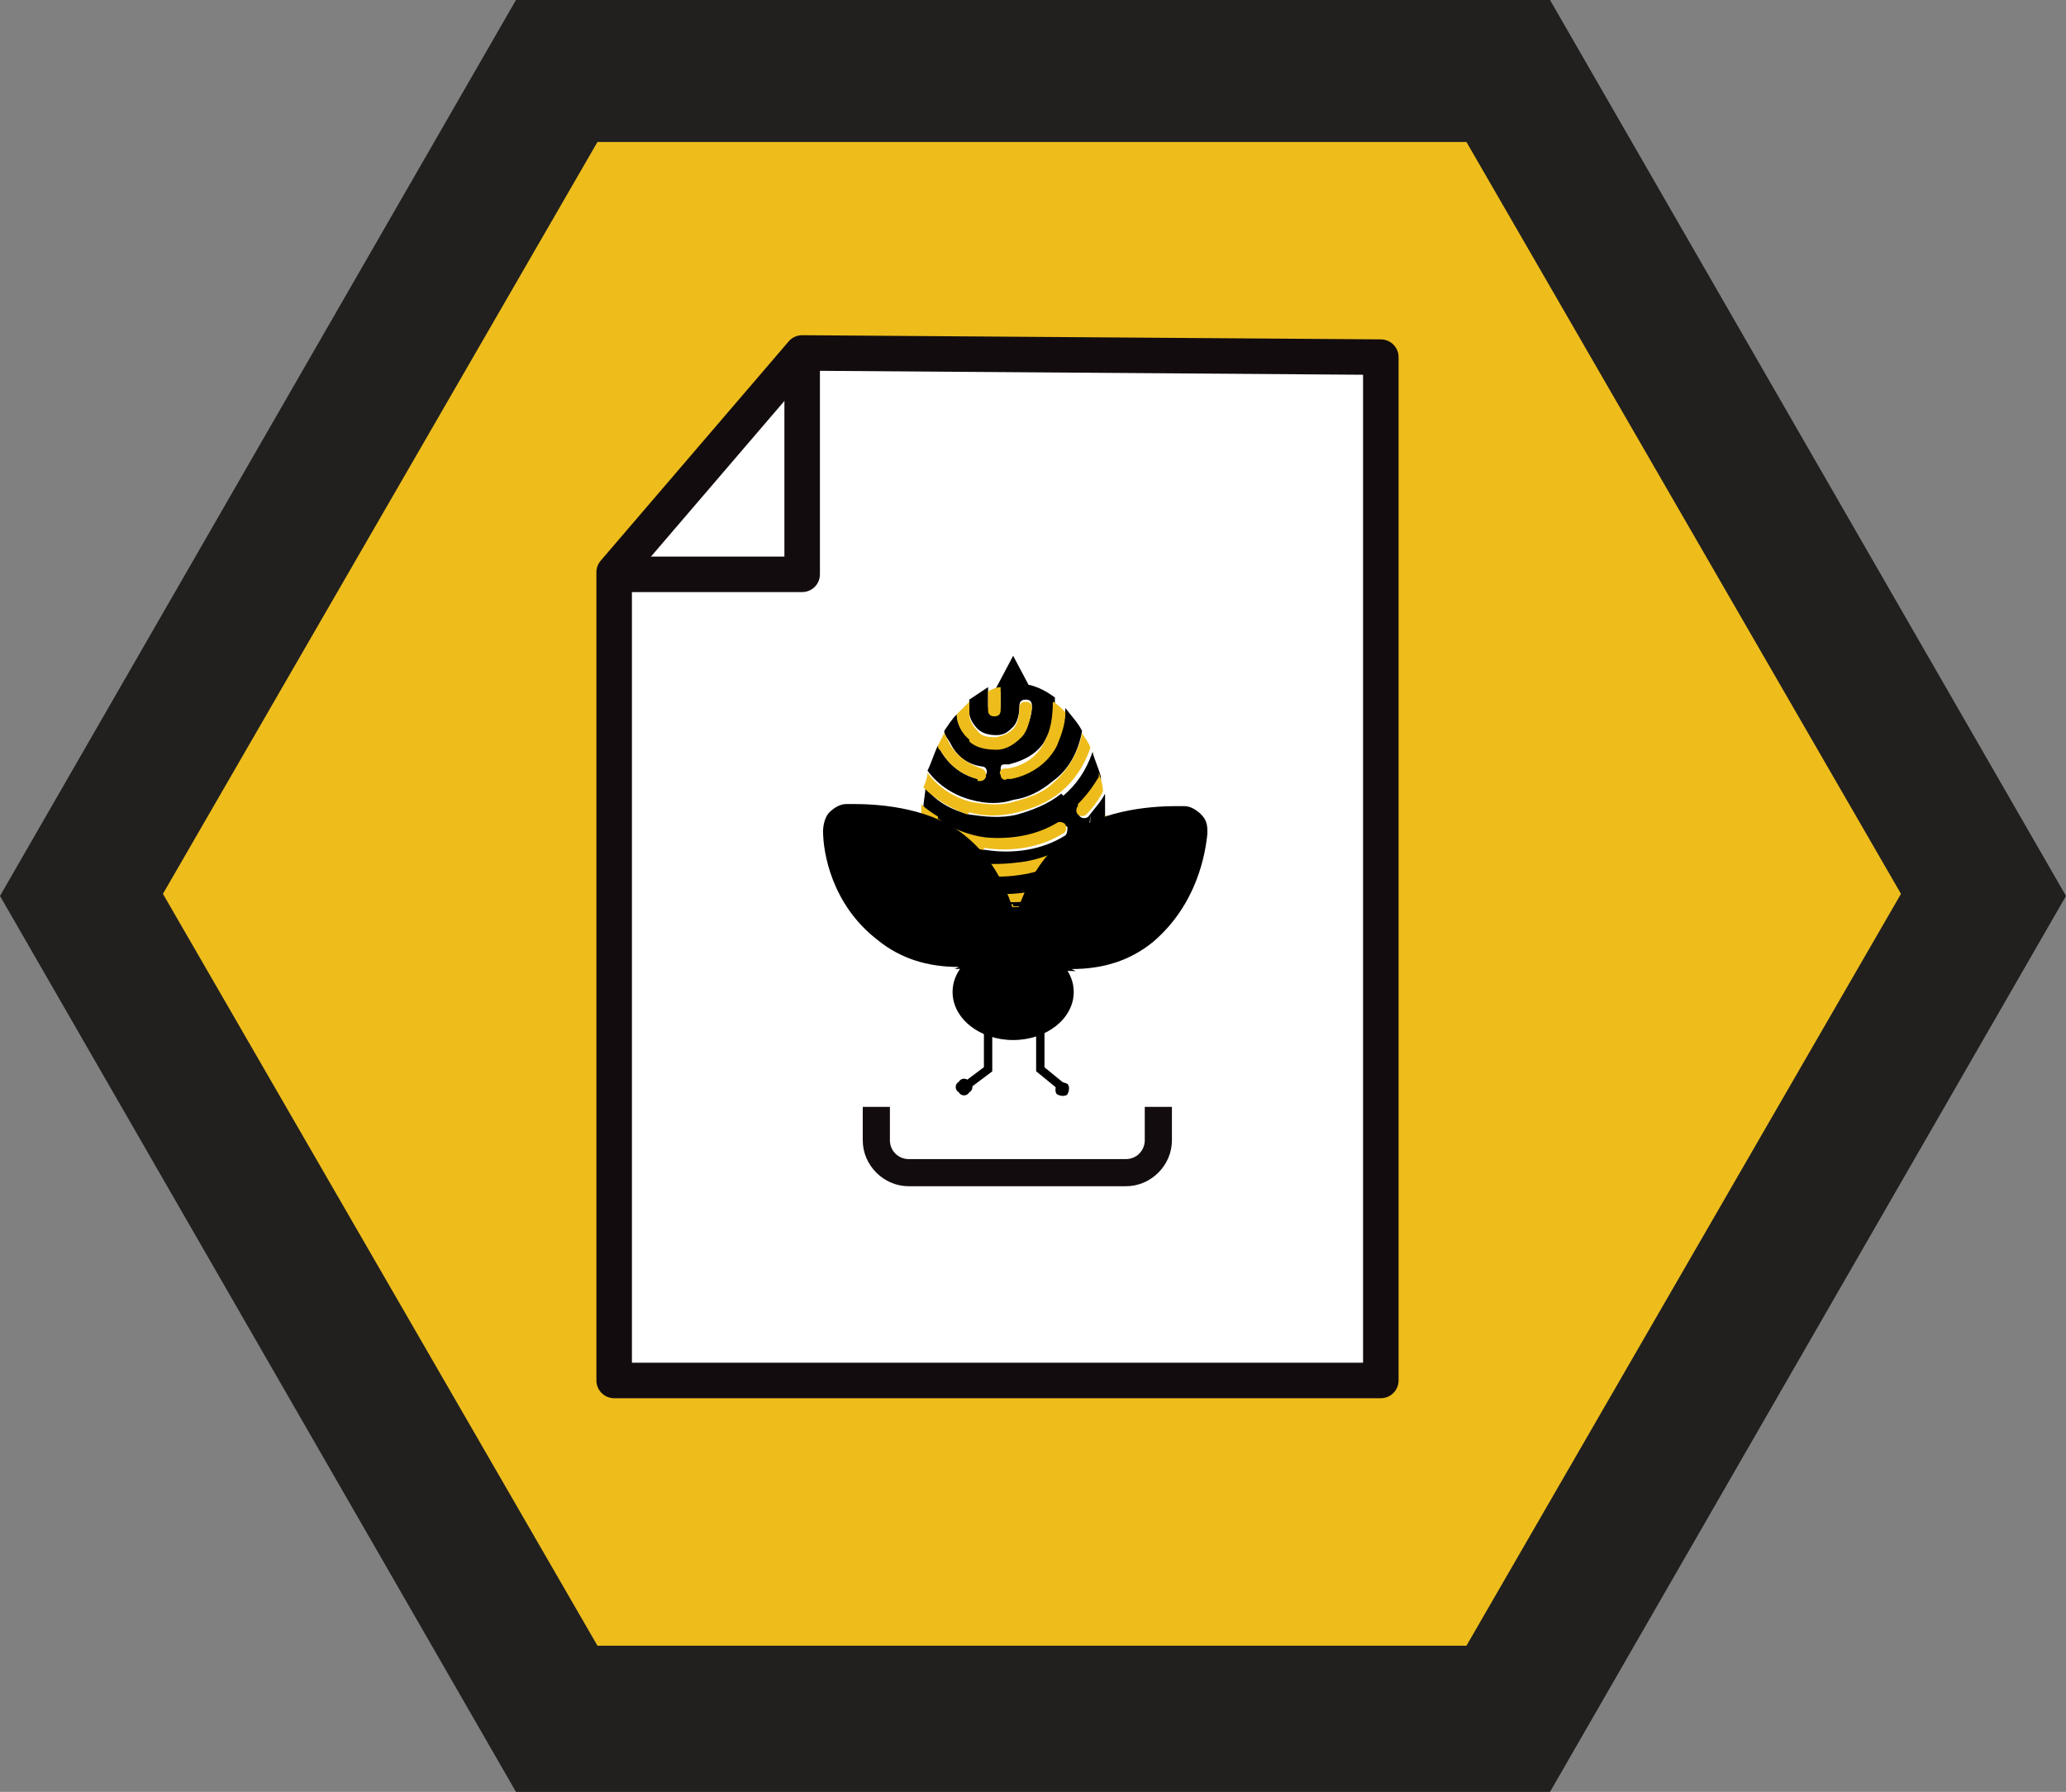 <?xml version="1.0" encoding="UTF-8"?> <svg xmlns="http://www.w3.org/2000/svg" xmlns:xlink="http://www.w3.org/1999/xlink" id="Layer_2" viewBox="0 0 98.9 85.8"><rect x="0" y="0" width="98.9" height="85.8" fill="#808080" stroke="none"/><defs><style>.cls-1{fill:#21201f;}.cls-2,.cls-3,.cls-4{fill:none;}.cls-5{fill:#fff;stroke:url(#radial-gradient);}.cls-5,.cls-4{stroke-linecap:round;stroke-linejoin:round;stroke-width:1.7px;}.cls-6{fill:#eebd1c;}.cls-7{fill:url(#radial-gradient-2);}.cls-3{stroke:#000;stroke-miterlimit:10;stroke-width:.4px;}.cls-4{stroke:url(#radial-gradient-3);}</style><radialGradient id="radial-gradient" cx="47.7" cy="50.9" fx="47.7" fy="50.9" r="22.6" gradientTransform="translate(0 92.4) scale(1 -1)" gradientUnits="userSpaceOnUse"><stop offset=".6" stop-color="#130c0e"></stop><stop offset=".8" stop-color="#130c0e"></stop><stop offset="1" stop-color="#130c0e"></stop></radialGradient><radialGradient id="radial-gradient-2" cx="48.6" cy="37.5" fx="48.6" fy="37.5" r="5.4" xlink:href="#radial-gradient"></radialGradient><radialGradient id="radial-gradient-3" cx="33.9" cy="70.2" fx="33.9" fy="70.2" r="5.7" xlink:href="#radial-gradient"></radialGradient></defs><g id="Layer_1-2"><polygon class="cls-6" points="2.75 42.6 27.25 4.5 71.45 5.2 95.25 43.9 71.85 84.1 26.95 84.1 2.75 42.6"></polygon><path class="cls-1" d="M7.8,42.8L28.6,6.8h41.6l20.8,36-20.8,36H28.6L7.8,42.8ZM24.7,0L0,42.9l24.7,42.9h49.5l24.7-42.9L74.2,0H24.7Z"></path><polygon class="cls-5" points="66.1 66.1 29.4 66.1 29.4 27.4 38.4 16.9 66.1 17.1 66.1 66.1 66.1 66.1"></polygon><rect x="46.3" y="41.7" width="4.5" height="3.6"></rect><ellipse cx="48.5" cy="47.5" rx="2.9" ry="2.3"></ellipse><polyline class="cls-3" points="49.8 49.1 49.8 51.2 50.9 52.1"></polyline><path d="M50.6,52.4c.2.1.4.1.5,0,.1-.2.1-.4,0-.5-.2-.1-.4-.1-.5,0-.1.2-.1.4,0,.5Z"></path><polyline class="cls-3" points="47.3 49.1 47.3 51.2 46.1 52.1"></polyline><path d="M45.9,51.8c-.2.1-.2.4,0,.5.1.2.4.2.5,0,.2-.1.2-.4,0-.5-.1-.2-.4-.2-.5,0Z"></path><polygon points="49.4 33.1 48.5 31.4 47.6 33.1 49.4 33.1"></polygon><path class="cls-2" d="M48.1,42.5c-.4,0-.7-.1-1-.3.3.1.7.2,1,.3Z"></path><path d="M44.9,41.4c.5.7,1.1,1.2,1.8,1.5,0,0,.2-.1.3-.1,1.1.2,2,.1,2.9-.1.7-.2,1.4-.6,2.1-1,.4-.5.7-1,.8-1.6-1.2,1-2.6,1.7-4,1.9-1.4.2-2.7,0-3.9-.6h0ZM48.1,42.5c-.4,0-.7-.1-1-.3.3.1.7.2,1,.3h.4-.4Z"></path><path d="M50.8,38c-.6.5-1.4.8-2.1,1-.8.2-1.6.1-2.3,0-.8-.2-1.6-.6-2.1-1.3,0,.3-.1.7-.1,1,.3.2.5.4.8.6v-.3.3c.7.5,1.5.7,2.3.9,1.2.2,2.4,0,3.4-.7.1,0,.3,0,.4.1,0,.1,0,.3-.1.4-1.1.7-2.5.9-3.8.7-.7-.1-1.4-.3-2.1-.7,0,.1,0,.3.1.4,0-.1,0-.2-.1-.4-.3-.2-.6-.3-.9-.6,0,.3.1.7.2,1h0c1.1.9,2.7,1.2,4.3,1,1.2-.2,2.3-.7,3.3-1.4.1-.3.2-.7.2-1.1,0,.4,0,.7-.2,1.1.3-.3.6-.5.9-.9v-1.1c-.2.4-.5.7-.8,1.1-.1.1-.3.1-.4,0-.1-.1-.1-.3,0-.4.4-.4.7-.8,1-1.3v-.2c-.1-.4-.3-.8-.4-1.2-.3.9-.8,1.6-1.4,2.1h0l-.1-.1Z"></path><path d="M46.5,38.3c.7.2,1.4.2,2,0,.7-.1,1.3-.4,1.9-.9.7-.5,1.2-1.3,1.4-2.4-.2-.4-.5-.7-.8-1.1,0,.6-.2,1.2-.4,1.6-.4.8-1.2,1.4-2.2,1.6h-.2c-.2,0-.3,0-.3-.2s0-.3.2-.3h.2c.8-.2,1.5-.6,1.8-1.3.3-.5.4-1.2.4-1.9-.4-.3-.8-.5-1.2-.6h-.1c-.1,0-.2,0-.3-.1h-1v1.1c0,.2-.1.3-.3.3s-.3-.1-.3-.3v-.9c-.3.2-.6.4-.9.6v.6c0,.3.2.6.4.8.2.2.5.3.9.3s.6-.2.8-.4c.2-.2.3-.6.3-1,0-.2.1-.3.3-.3s.3.1.3.3c0,.5-.2,1-.5,1.4-.3.3-.7.5-1.2.6-.5,0-1-.1-1.3-.4s-.6-.7-.6-1.2h0c-.2.2-.4.5-.6.8,0,.2.2.4.3.6.3.6.8,1,1.5,1.1.2,0,.3.2.2.4,0,.2-.2.3-.4.2-.8-.2-1.4-.7-1.8-1.4,0,0,0-.2-.1-.2-.2.4-.3.8-.5,1.2.5.7,1.3,1.2,2.1,1.4h0Z"></path><path class="cls-6" d="M47.6,34.3c.2,0,.3-.1.3-.3v-1.1c-.2,0-.4.1-.6.2v.9c0,.2.1.3.3.3Z"></path><path class="cls-6" d="M46.4,35.5c.3.3.8.4,1.3.4s.9-.3,1.2-.6c.3-.3.4-.8.5-1.4,0-.2-.1-.3-.3-.3s-.3.1-.3.3c0,.4-.1.8-.3,1s-.4.3-.8.4c-.3,0-.7,0-.9-.3-.2-.2-.4-.5-.4-.8v-.6c-.2.2-.4.4-.6.6h0c0,.5.3,1,.6,1.2h0v.1Z"></path><path d="M49.2,33h.1-.4s.2.1.3.1h0v-.1Z"></path><path class="cls-6" d="M46.8,37.4c.2,0,.3,0,.4-.2,0-.2,0-.3-.2-.4-.6-.2-1.1-.5-1.5-1.1-.1-.2-.2-.4-.3-.6-.1.2-.2.4-.3.6,0,0,0,.2.1.2.4.7,1,1.2,1.8,1.4h0v.1Z"></path><path class="cls-6" d="M48.3,36.8h-.2c-.2,0-.3.2-.2.3,0,.2.2.3.3.2h.2c1-.2,1.8-.8,2.2-1.6.2-.5.4-1,.4-1.6-.2-.2-.4-.4-.6-.5,0,.7-.1,1.4-.4,1.9-.3.7-1,1.2-1.8,1.3h.1Z"></path><path class="cls-6" d="M46.4,38.9c.7.2,1.5.2,2.3,0s1.5-.5,2.1-1,1.1-1.2,1.4-2.1c-.1-.3-.3-.5-.4-.7-.2,1-.7,1.8-1.4,2.4-.5.5-1.2.7-1.9.9s-1.4.1-2,0c-.8-.2-1.6-.7-2.1-1.4,0,.2-.1.5-.2.7.6.6,1.3,1,2.1,1.3h0l.1-.1Z"></path><path class="cls-6" d="M51.6,38.6c-.1.1-.1.3,0,.4s.3.1.4,0c.3-.3.6-.7.8-1.1,0-.3-.1-.6-.2-.9v.2c-.3.5-.6.9-1,1.3v.1Z"></path><path class="cls-6" d="M44.9,39.1c-.3-.2-.5-.3-.8-.6v.8c.3.2.6.4.9.6,0-.2-.1-.5-.1-.8h0Z"></path><path class="cls-6" d="M47.1,40.6c1.3.2,2.7,0,3.8-.7.1,0,.2-.3.1-.4,0-.1-.3-.2-.4-.1-1,.6-2.2.8-3.4.7-.8-.1-1.6-.4-2.3-.9,0,.3,0,.5.1.8.7.3,1.4.6,2.1.7h0v-.1Z"></path><path class="cls-6" d="M44.3,40.2c-.1-.1-.3,0-.4,0-.1.1,0,.3,0,.4,0,0,.1.1.2.2.3.2.5.4.8.5-.2-.3-.4-.7-.5-1h0l-.1-.1Z"></path><path class="cls-6" d="M52,39.9c0,.1,0,.2-.1.4,0-.1,0-.2.1-.4-1,.8-2.2,1.3-3.3,1.4-1.6.2-3.1,0-4.3-1h0c.1.4.3.7.5,1,1.2.6,2.5.8,3.9.6,1.4-.2,2.9-.9,4-1.9,0-.3.1-.7.2-1-.3.3-.6.6-.9.9h-.1Z"></path><path class="cls-6" d="M48.5,43.3c-.7,0-1.3-.2-1.8-.4v.1c0,.2,0,.3.2.3,1.2.2,2.2.2,3.1-.1.9-.3,1.8-.7,2.7-1.3.1,0,.2-.3,0-.4,0-.1-.3-.2-.4,0-.1,0-.3.2-.4.3-.8,1-2,1.6-3.4,1.6h0v-.1Z"></path><path class="cls-6" d="M47,42.7c-.1,0-.2,0-.3.1.6.3,1.2.4,1.8.4,1.4,0,2.6-.6,3.4-1.6-.7.4-1.4.8-2.1,1-.9.2-1.8.3-2.9.1h.1Z"></path><path d="M56.2,39h.4c.2,0,.4.1.6.3.2.2.2.4.2.6,0,.9-.4,3.3-2.4,5-1,.8-2.2,1.2-3.6,1.2s-1.6-.2-2.1-.3c-.4-.1-.7-.5-.6-.9.1-.8.7-3,2.4-4.4,1.5-1.3,3.9-1.5,5.2-1.5h-.1Z"></path><path d="M51.3,45.6c-.9,0-1.6-.2-2-.3-.2,0-.3-.3-.3-.5.1-.8.6-2.8,2.2-4.1,1.5-1.2,3.7-1.4,4.9-1.4s.3,0,.4,0c.2,0,.4.2.4.5,0,.9-.4,3.1-2.3,4.7-1.1.9-2.3,1.1-3.4,1.1M51.3,46.4v-.8.8c1.5,0,2.8-.4,3.9-1.3,2.1-1.8,2.5-4.2,2.6-5.2,0-.3,0-.6-.3-.9-.2-.2-.5-.4-.8-.4h-.4c-1.3,0-3.8.2-5.4,1.6-1.8,1.5-2.3,3.7-2.5,4.6-.1.6.3,1.2.9,1.4.5.1,1.3.3,2.2.3h0l-.2-.1Z"></path><path d="M40.9,39c1.3,0,3.6.2,5.2,1.5,1.7,1.4,2.2,3.5,2.4,4.4,0,.4-.2.8-.6.9-.5.1-1.2.3-2.1.3-1.4,0-2.6-.4-3.6-1.2-2-1.7-2.4-4-2.4-5,0-.2,0-.4.2-.6s.3-.3.6-.3h.4-.1Z"></path><path d="M45.7,45.6c-1.1,0-2.3-.2-3.4-1.1-1.9-1.6-2.2-3.8-2.3-4.7,0-.2.2-.4.4-.5h.4c1.2,0,3.5.2,4.9,1.4,1.6,1.3,2.1,3.3,2.2,4.1,0,.2,0,.4-.3.5-.4.1-1.1.3-2,.3M45.7,46.4c.9,0,1.7-.2,2.2-.3.6-.2,1-.8.9-1.4-.2-.9-.7-3.1-2.5-4.6-1.6-1.4-4.1-1.6-5.4-1.6s-.3,0-.4,0c-.3,0-.6.2-.8.4-.2.2-.3.6-.3.9,0,1,.4,3.5,2.6,5.2,1.1.9,2.4,1.3,3.9,1.3h0l-.2.1Z"></path><path class="cls-7" d="M54.8,53v1.6c0,.5-.4.9-.9.9h-10.4c-.5,0-.9-.4-.9-.9v-1.6h-1.3v1.6c0,1.2,1,2.2,2.2,2.2h10.4c1.2,0,2.2-1,2.2-2.2v-1.6h-1.3Z"></path><polyline class="cls-4" points="29.5 27.5 38.4 27.5 38.4 17"></polyline></g></svg> 